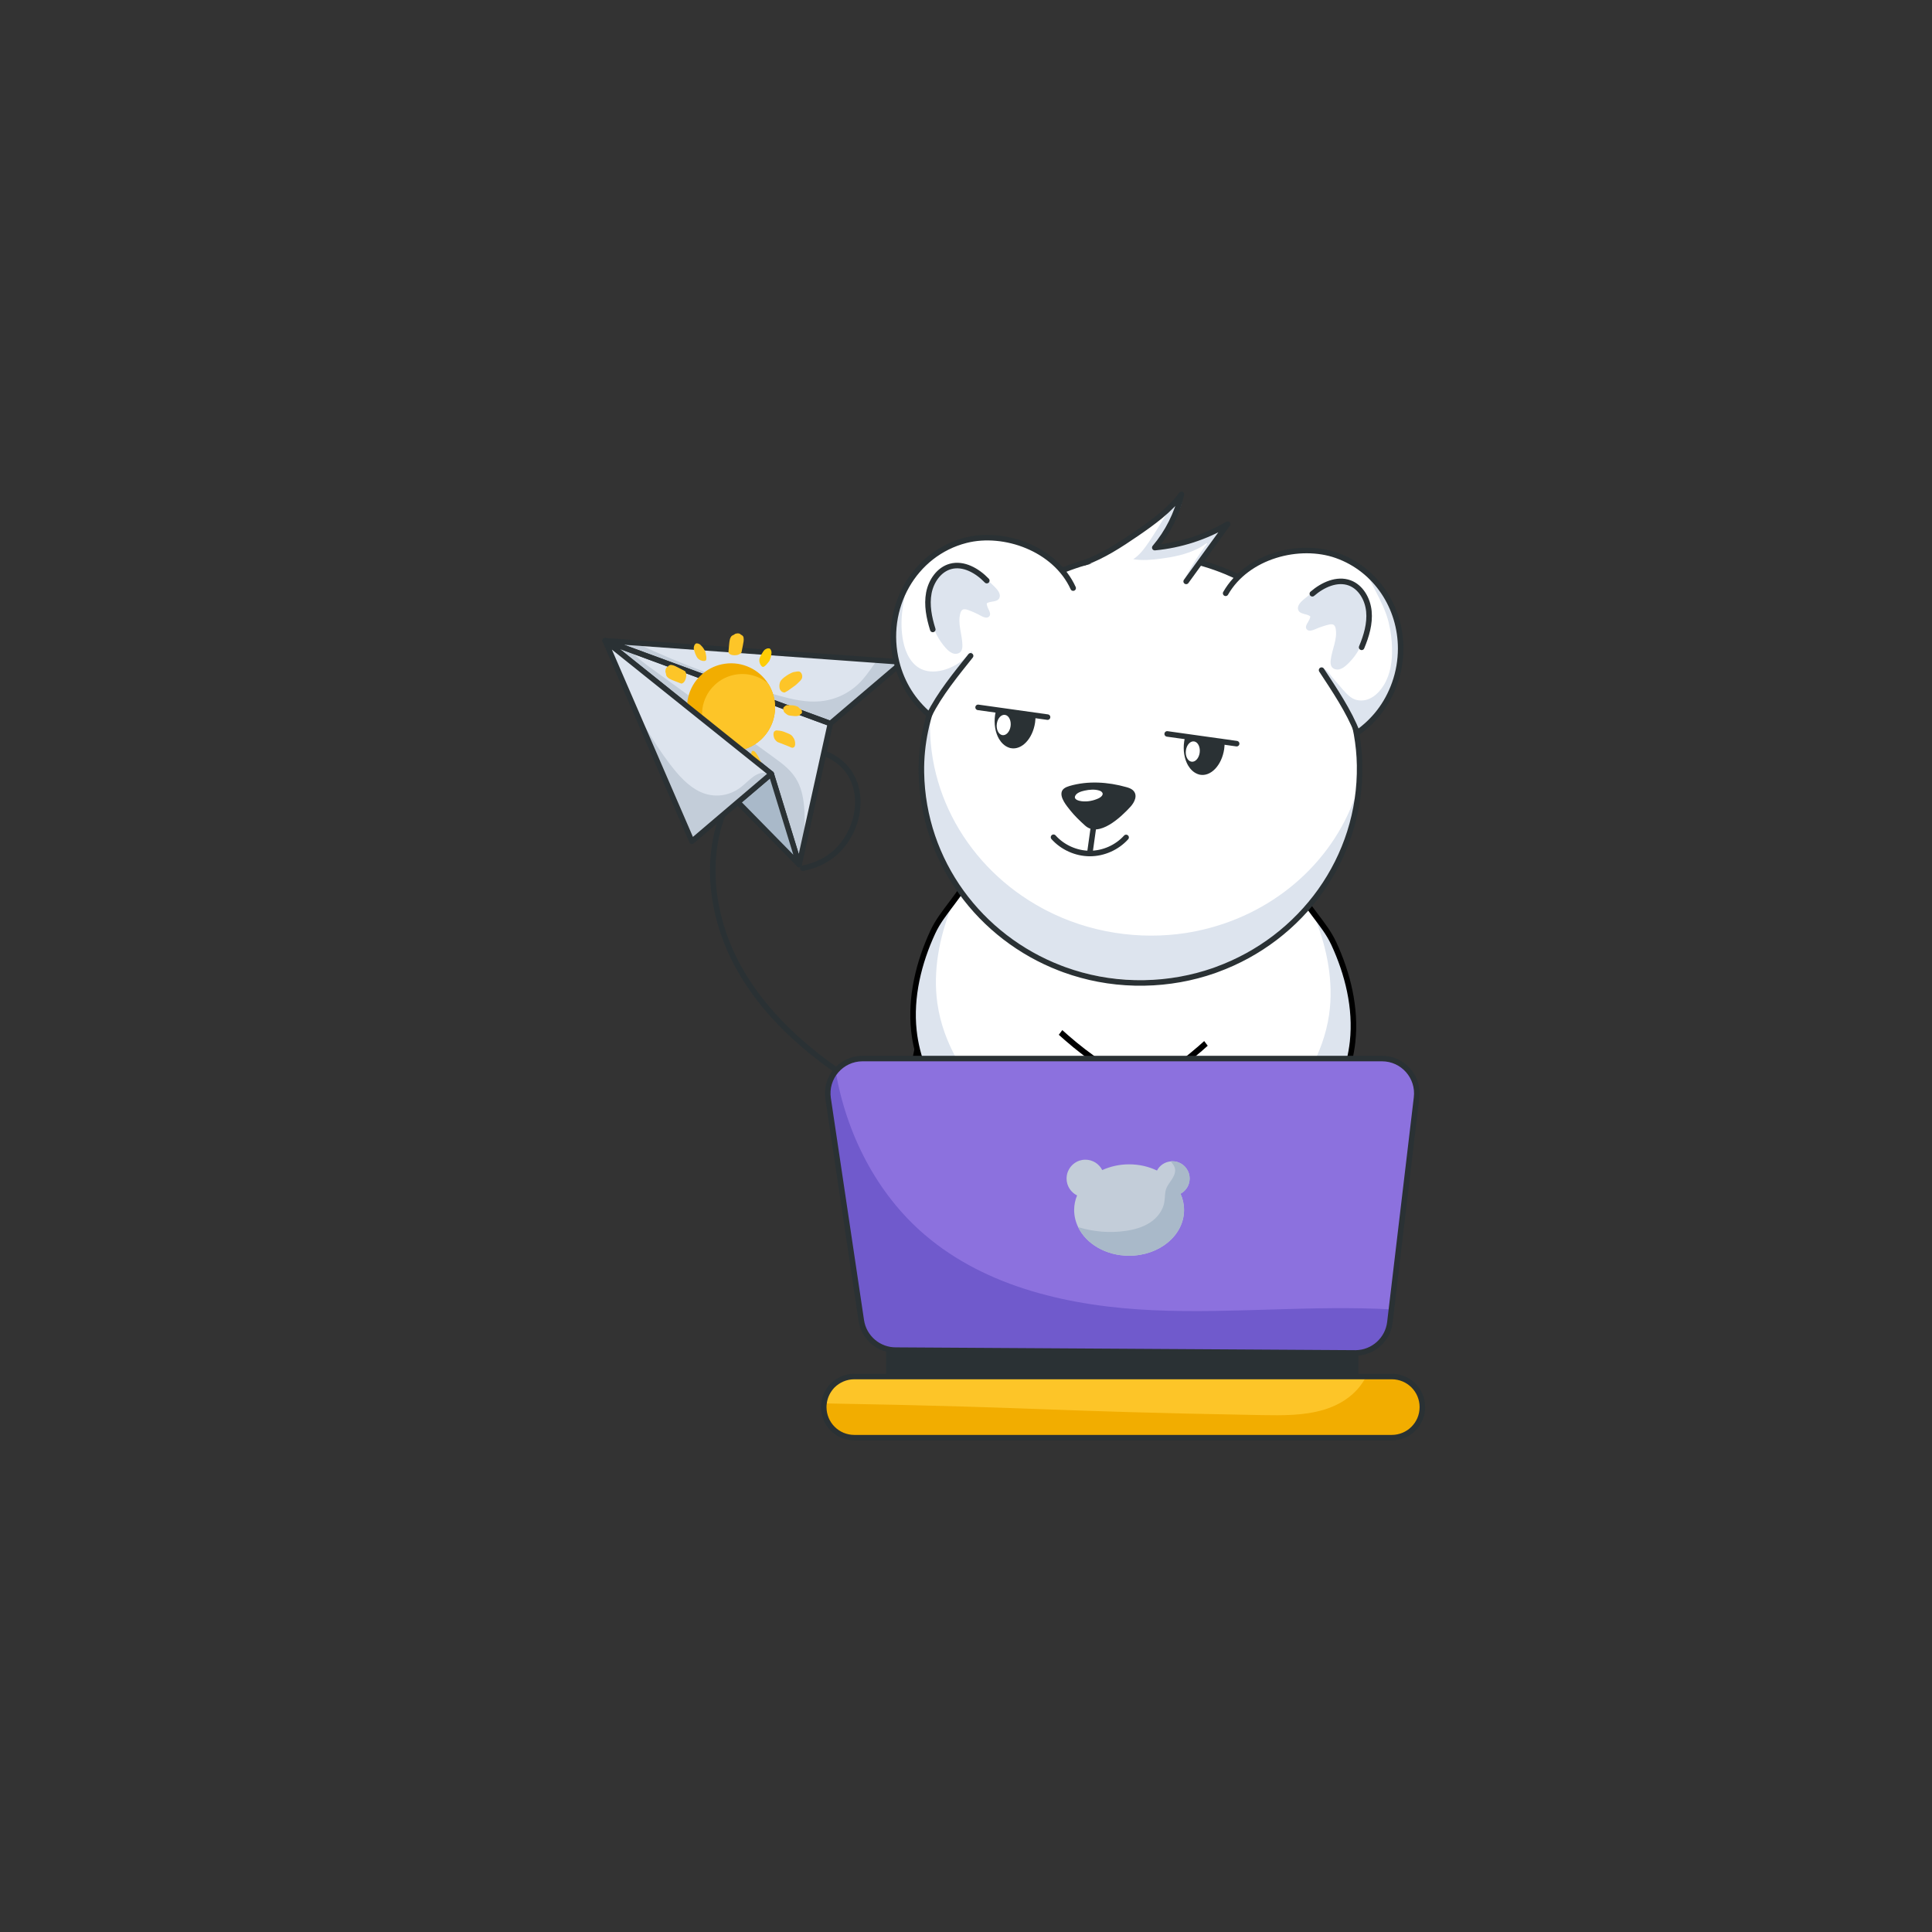 <?xml version="1.0" encoding="UTF-8" standalone="no"?>
<svg xmlns="http://www.w3.org/2000/svg" xmlns:xlink="http://www.w3.org/1999/xlink" viewBox="0 0 512 512" width="512" height="512" preserveAspectRatio="xMidYMid meet" style="width: 100%; height: 100%; transform: translate3d(0px, 0px, 0px); content-visibility: visible;"><rect x="0" y="0" width="512" height="512" fill="#333333" stroke="none"/><defs><clipPath id="__lottie_element_2"><rect width="512" height="512" x="0" y="0"/></clipPath></defs><g clip-path="url(#__lottie_element_2)"><g transform="matrix(1,0,0,1,299.672,284.882)" opacity="1" style="display: block;"><g opacity="1" transform="matrix(1,0,0,1,0,0)"><path fill="rgb(255,255,255)" fill-opacity="1" d=" M-57.138,44.865 C-61.99,19.857 -59.272,-6.623 -49.234,-30.04 C-48.138,-32.664 -41.355,-37.759 -40.051,-40.288 C-29.247,-50.476 -31.663,-53.823 -24.091,-50.572 C-23.614,-50.366 -23.136,-50.16 -22.659,-49.969 C-15.307,-46.979 -7.359,-45.119 0.965,-44.605 C1.987,-44.537 3.009,-44.5 4.047,-44.477 C12.303,-44.296 20.272,-45.444 27.74,-47.718 C27.74,-47.718 27.756,-47.733 27.756,-47.733 C28.104,-47.831 28.438,-47.944 28.771,-48.057 C37.105,-50.733 38.229,-43.225 44.737,-36.071 C45.855,-33.549 46.882,-30.983 47.818,-28.39 C56.9,-3.485 63.609,26.227 56.503,51.769"/><path stroke-linecap="butt" stroke-linejoin="miter" fill-opacity="0" stroke-miterlimit="10" stroke="rgb(0,0,0)" stroke-opacity="1" stroke-width="1.466" d=" M-57.138,44.865 C-61.99,19.857 -59.272,-6.623 -49.234,-30.04 C-48.138,-32.664 -41.355,-37.759 -40.051,-40.288 C-29.247,-50.476 -31.663,-53.823 -24.091,-50.572 C-23.614,-50.366 -23.136,-50.16 -22.659,-49.969 C-15.307,-46.979 -7.359,-45.119 0.965,-44.605 C1.987,-44.537 3.009,-44.5 4.047,-44.477 C12.303,-44.296 20.272,-45.444 27.74,-47.718 C27.74,-47.718 27.756,-47.733 27.756,-47.733 C28.104,-47.831 28.438,-47.944 28.771,-48.057 C37.105,-50.733 38.229,-43.225 44.737,-36.071 C45.855,-33.549 46.882,-30.983 47.818,-28.39 C56.9,-3.485 63.609,26.227 56.503,51.769"/></g></g><g transform="matrix(1,0,0,1,0,0)" opacity="1" style="display: block;"><g opacity="1" transform="matrix(1,0,0,1.093,0,-21.719)"><g opacity="1" transform="matrix(1,0,0,1,319.893,273.263)"><path fill="rgb(255,255,255)" fill-opacity="1" d=" M38.565,-0.808 C37.033,12.111 27.752,22.633 17.273,29.392 C5.432,37.063 -8.484,41.084 -22.339,40.834 C-33.367,40.636 -45.75,30.381 -34.094,19.655 C-32.41,18.089 -30.481,16.893 -28.462,15.892 C-26.072,14.631 -23.534,13.64 -21.074,12.548 C-14.259,9.533 -7.787,5.585 -1.869,0.864 C2.156,-2.359 25.109,-12.69 14.937,-16.199 C14.937,-16.199 22.08,-40.845 22.08,-40.845 C24.356,-37.956 31.546,-28.606 33.568,-24.64 C37.264,-17.366 39.539,-9.004 38.565,-0.808z"/></g><g opacity="1" transform="matrix(1,0,0,1,319.893,274.269)"><path fill="rgb(221,228,238)" fill-opacity="1" d=" M38.565,-1.814 C37.033,11.105 27.752,21.627 17.273,28.386 C5.432,36.057 -8.484,40.078 -22.339,39.828 C-33.367,39.63 -45.75,29.375 -34.094,18.649 C-32.41,17.083 -30.481,15.887 -28.462,14.886 C-29.805,17.869 -32.17,20.236 -30.927,24.44 C-29.586,28.976 -25.365,32.098 -21.156,33.08 C-16.353,34.172 -11.335,33.01 -6.659,31.352 C2.335,28.158 10.713,23.035 17.832,16.374 C24.833,9.815 30.803,1.374 32.342,-8.44 C33.564,-16.288 31.81,-24.432 28.651,-31.671 C27.298,-34.714 24.218,-36.532 23.447,-39.788 C23.23,-40.685 31.546,-29.612 33.568,-25.646 C37.264,-18.372 39.539,-10.01 38.565,-1.814z"/></g><g opacity="1" transform="matrix(1,0,0,1,319.888,273.261)"><path stroke-linecap="butt" stroke-linejoin="miter" fill-opacity="0" stroke-miterlimit="10" stroke="rgb(0,0,0)" stroke-opacity="1" stroke-width="1.466" d=" M22.084,-40.843 C26.52,-32.839 31.011,-29.691 33.575,-24.633 C37.264,-17.355 39.536,-9.014 38.565,-0.811 C37.035,12.111 27.749,22.64 17.286,29.405 C5.438,37.066 -8.47,41.077 -22.333,40.833 C-33.371,40.638 -45.744,30.377 -34.099,19.648 C-30.394,16.235 -25.6,14.559 -21.075,12.556 C-14.248,9.533 -7.783,5.592 -1.87,0.87 C-1.332,0.441 -0.808,0.017 -0.296,-0.406"/></g><g opacity="1" transform="matrix(1,0,0,1,285.912,299.814)"><path stroke-linecap="round" stroke-linejoin="round" fill-opacity="0" stroke="rgb(42,49,52)" stroke-opacity="1" stroke-width="1.093" d=" M-4.902,2.484 C-2.813,-0.892 1.125,-2.864 4.902,-2.422"/></g><g opacity="1" transform="matrix(1,0,0,1,288.474,306.536)"><path stroke-linecap="round" stroke-linejoin="round" fill-opacity="0" stroke="rgb(42,49,52)" stroke-opacity="1" stroke-width="1.093" d=" M-3.712,1.499 C-2.268,-1.104 1.126,-2.241 3.712,-0.989"/></g></g><g opacity="1" transform="matrix(1,0,0,1.096,0,-22.105)"><g opacity="1" transform="matrix(1,0,0,1,280.757,270.217)"><path fill="rgb(255,255,255)" fill-opacity="1" d=" M-38.565,-0.808 C-37.033,12.111 -27.752,22.633 -17.273,29.392 C-5.432,37.063 8.484,41.084 22.339,40.834 C33.367,40.636 45.75,30.381 34.094,19.655 C32.41,18.089 30.481,16.893 28.462,15.892 C26.072,14.631 23.534,13.64 21.074,12.548 C14.259,9.533 7.787,5.585 1.869,0.864 C-2.156,-2.359 -25.109,-12.69 -14.937,-16.199 C-14.937,-16.199 -22.08,-40.845 -22.08,-40.845 C-24.356,-37.956 -31.546,-28.606 -33.568,-24.64 C-37.264,-17.366 -39.539,-9.004 -38.565,-0.808z"/></g><g opacity="1" transform="matrix(1,0,0,1,280.757,271.223)"><path fill="rgb(221,228,238)" fill-opacity="1" d=" M-38.565,-1.814 C-37.033,11.105 -27.752,21.627 -17.273,28.386 C-5.432,36.057 8.484,40.078 22.339,39.828 C33.367,39.63 45.75,29.375 34.094,18.649 C32.41,17.083 30.481,15.887 28.462,14.886 C29.805,17.869 32.17,20.236 30.927,24.44 C29.586,28.976 25.365,32.098 21.156,33.08 C16.353,34.172 11.335,33.01 6.659,31.352 C-2.335,28.158 -10.713,23.035 -17.832,16.374 C-24.833,9.815 -30.803,1.374 -32.342,-8.44 C-33.564,-16.288 -31.81,-24.432 -28.651,-31.671 C-27.298,-34.714 -24.218,-36.532 -23.447,-39.788 C-23.23,-40.685 -31.546,-29.612 -33.568,-25.646 C-37.264,-18.372 -39.539,-10.01 -38.565,-1.814z"/></g><g opacity="1" transform="matrix(1,0,0,1,280.761,270.215)"><path stroke-linecap="butt" stroke-linejoin="miter" fill-opacity="0" stroke-miterlimit="10" stroke="rgb(0,0,0)" stroke-opacity="1" stroke-width="1.466" d=" M-22.084,-40.843 C-26.52,-32.839 -31.011,-29.691 -33.575,-24.633 C-37.264,-17.355 -39.536,-9.014 -38.565,-0.811 C-37.035,12.111 -27.749,22.64 -17.286,29.405 C-5.438,37.066 8.47,41.077 22.333,40.833 C33.371,40.638 45.744,30.377 34.099,19.648 C30.394,16.235 25.6,14.559 21.075,12.556 C14.248,9.533 7.783,5.592 1.87,0.87 C1.332,0.441 0.808,0.017 0.296,-0.406"/></g><g opacity="1" transform="matrix(1,0,0,1,314.737,296.768)"><path stroke-linecap="butt" stroke-linejoin="miter" fill-opacity="0" stroke-miterlimit="10" stroke="rgb(0,0,0)" stroke-opacity="1" stroke-width="1.466" d=" M4.902,2.484 C2.813,-0.892 -1.125,-2.864 -4.902,-2.422"/></g><g opacity="1" transform="matrix(1,0,0,1,312.175,303.49)"><path stroke-linecap="butt" stroke-linejoin="miter" fill-opacity="0" stroke-miterlimit="10" stroke="rgb(0,0,0)" stroke-opacity="1" stroke-width="1.466" d=" M3.712,1.499 C2.268,-1.104 -1.126,-2.241 -3.712,-0.989"/></g></g></g><g transform="matrix(1,0,0,1,200.638,242.314)" opacity="1" style="display: block;"><g opacity="1" transform="matrix(1,0,0,1,0,0)"><path stroke-linecap="round" stroke-linejoin="round" fill-opacity="0" stroke="rgb(42,49,52)" stroke-opacity="1" stroke-width="1.466" d=" M12.114,-12.215 C14.261,-12.647 16.334,-13.411 18.257,-14.547 C26.501,-19.416 29.74,-32.082 23.229,-39.103 C18.58,-44.116 10.482,-44.91 4.267,-42.062 C-1.948,-39.214 -6.38,-33.347 -8.899,-26.991 C-14.107,-13.849 -11.799,1.482 -4.993,13.872 C1.813,26.262 12.698,35.988 24.545,43.7"/></g></g><g transform="matrix(0.979,0,0,0.979,41.262,32.277)" opacity="1" style="display: block;"><g opacity="1" transform="matrix(1,0,0,1,0,0)"><g opacity="1" transform="matrix(1,0,0,1,161.898,151.665)"><path fill="rgb(221,228,238)" fill-opacity="1" d=" M40.251,-5.414 C40.251,-5.414 20.721,11.212 20.721,11.212 C20.721,11.212 -35.528,-9.473 -35.528,-9.473 C-35.528,-9.473 -40.251,-11.212 -40.251,-11.212 C-40.251,-11.212 -36.016,-10.912 -36.016,-10.912 C-36.016,-10.912 -31.979,-10.622 -31.979,-10.622 C-31.979,-10.622 33.403,-5.917 33.403,-5.917 C33.403,-5.917 40.251,-5.414 40.251,-5.414z"/></g><g opacity="1" transform="matrix(1,0,0,1,164.015,151.815)"><path fill="rgb(195,205,217)" fill-opacity="1" d=" M38.134,-5.563 C38.134,-5.563 18.604,11.062 18.604,11.062 C18.604,11.062 -37.645,-9.623 -37.645,-9.623 C-37.853,-10.078 -38.024,-10.571 -38.134,-11.062 C-38.134,-11.062 -34.096,-10.771 -34.096,-10.771 C-21.631,-4.865 -8.699,-0.092 4.601,3.506 C8.248,4.506 11.96,5.409 15.886,5.047 C19.812,4.685 24.01,2.919 27.265,-0.732 C28.711,-2.364 29.939,-4.308 31.286,-6.066 C31.286,-6.066 38.134,-5.563 38.134,-5.563z"/></g><g opacity="1" transform="matrix(1,0,0,1,152.133,170.759)"><path fill="rgb(221,228,238)" fill-opacity="1" d=" M30.486,-7.882 C30.486,-7.882 23.29,24.698 23.29,24.698 C23.29,24.698 22.053,30.305 22.053,30.305 C22.053,30.305 14.492,5.733 14.492,5.733 C14.492,5.733 -30.486,-30.305 -30.486,-30.305 C-30.486,-30.305 -23.639,-27.779 -23.639,-27.779 C-23.639,-27.779 30.486,-7.882 30.486,-7.882z"/></g><g opacity="1" transform="matrix(1,0,0,1,148.658,170.759)"><path fill="rgb(195,205,217)" fill-opacity="1" d=" M26.765,24.698 C26.765,24.698 25.528,30.305 25.528,30.305 C25.528,30.305 17.967,5.733 17.967,5.733 C17.967,5.733 -27.011,-30.305 -27.011,-30.305 C-27.011,-30.305 -20.165,-27.779 -20.165,-27.779 C-18.159,-25.338 -15.825,-23.772 -13.28,-21.933 C-6.435,-16.959 0.409,-11.984 7.235,-6.99 C11.107,-4.198 14.96,-1.388 18.829,1.424 C21.21,3.154 23.652,4.968 25.153,7.911 C27.4,12.306 27.116,18.483 26.792,24.295 C26.782,24.436 26.775,24.557 26.765,24.698z"/></g><g opacity="1" transform="matrix(1,0,0,1,161.898,151.672)"><path stroke-linecap="round" stroke-linejoin="round" fill-opacity="0" stroke="rgb(42,49,52)" stroke-opacity="1" stroke-width="1.466" d=" M-40.254,-11.214 C-40.254,-11.214 20.724,11.214 20.724,11.214 C20.724,11.214 40.254,-5.412 40.254,-5.412 C40.254,-5.412 -40.254,-11.214 -40.254,-11.214z"/></g><g opacity="1" transform="matrix(1,0,0,1,152.133,170.762)"><path stroke-linecap="round" stroke-linejoin="round" fill-opacity="0" stroke="rgb(42,49,52)" stroke-opacity="1" stroke-width="1.466" d=" M-30.489,-30.304 C-30.489,-30.304 14.495,5.739 14.495,5.739 C14.495,5.739 22.055,30.304 22.055,30.304 C22.055,30.304 30.489,-7.876 30.489,-7.876 C30.489,-7.876 -30.489,-30.304 -30.489,-30.304z"/></g></g><g opacity="1" transform="matrix(-0.991,-0.136,0.136,-0.991,288.608,336.767)"><g opacity="1" transform="matrix(1,0,0,1,155.822,158.513)"><path fill="rgb(242,173,0)" fill-opacity="1" d=" M11.173,-4.104 C11.559,-3.052 11.783,-1.986 11.871,-0.926 C11.899,-0.546 11.918,-0.162 11.913,0.219 C11.868,2.588 11.112,4.873 9.779,6.801 C9.572,7.089 9.345,7.383 9.102,7.662 C7.823,9.191 6.125,10.428 4.101,11.171 C-0.488,12.855 -5.439,11.55 -8.609,8.231 C-8.749,8.093 -8.879,7.951 -8.993,7.792 C-9.27,7.492 -9.518,7.181 -9.736,6.86 C-9.736,6.86 -9.743,6.84 -9.743,6.84 C-10.324,6.016 -10.819,5.095 -11.183,4.102 C-11.807,2.402 -12.016,0.649 -11.868,-1.044 C-11.83,-1.426 -11.79,-1.775 -11.725,-2.145 C-11.361,-4.13 -10.48,-6.014 -9.202,-7.576 C-8.962,-7.865 -8.713,-8.123 -8.456,-8.396 C-7.489,-9.376 -6.331,-10.202 -5.024,-10.804 C-4.72,-10.949 -4.41,-11.074 -4.105,-11.186 C-4.105,-11.186 -3.997,-11.226 -3.997,-11.226 C-3.188,-11.512 -2.365,-11.702 -1.547,-11.813 C-1.188,-11.867 -0.807,-11.895 -0.453,-11.902 C-0.377,-11.908 -0.288,-11.907 -0.208,-11.903 C2.857,-11.969 5.824,-10.838 8.052,-8.779 C8.348,-8.52 8.622,-8.23 8.889,-7.927 C9.383,-7.372 9.836,-6.746 10.233,-6.089 C10.449,-5.744 10.629,-5.375 10.799,-5.003 C10.94,-4.709 11.061,-4.409 11.173,-4.104z"/></g><g opacity="1" transform="matrix(1,0,0,1,153.679,157.276)"><path fill="rgb(253,197,40)" fill-opacity="1" d=" M9.1,-3.962 C9.45,-3.009 9.655,-2.026 9.734,-1.051 C9.767,-0.718 9.775,-0.363 9.769,-0.015 C9.728,2.152 9.035,4.246 7.816,5.998 C7.625,6.269 7.421,6.534 7.204,6.792 C6.034,8.192 4.486,9.318 2.638,9.996 C-0.644,11.201 -4.116,10.735 -6.85,9.029 C-7.127,8.729 -7.375,8.418 -7.593,8.097 C-7.593,8.097 -7.601,8.077 -7.601,8.077 C-8.182,7.253 -8.677,6.332 -9.041,5.339 C-9.665,3.639 -9.873,1.886 -9.725,0.193 C-9.687,-0.189 -9.648,-0.538 -9.583,-0.908 C-9.219,-2.893 -8.338,-4.777 -7.06,-6.339 C-6.82,-6.628 -6.57,-6.886 -6.313,-7.159 C-5.346,-8.139 -4.188,-8.965 -2.881,-9.567 C-2.577,-9.712 -2.267,-9.837 -1.962,-9.949 C-1.962,-9.949 -1.854,-9.989 -1.854,-9.989 C-1.045,-10.275 -0.222,-10.465 0.596,-10.576 C0.955,-10.63 1.335,-10.658 1.689,-10.665 C1.765,-10.671 1.854,-10.67 1.934,-10.666 C3.531,-10.204 5.007,-9.374 6.24,-8.232 C6.515,-7.999 6.764,-7.743 7.011,-7.466 C7.467,-6.953 7.879,-6.379 8.235,-5.774 C8.43,-5.455 8.598,-5.116 8.754,-4.783 C8.884,-4.519 8.995,-4.247 9.1,-3.962z"/></g><g opacity="1" transform="matrix(1,0,0,1,139.195,159.879)"><path fill="rgb(253,197,40)" fill-opacity="1" d=" M2.037,-0.84 C1.675,-1.071 1.27,-1.356 0.834,-1.411 C0.501,-1.453 0.135,-1.41 -0.201,-1.408 C-0.572,-1.407 -0.921,-1.399 -1.285,-1.311 C-1.438,-1.274 -1.58,-1.218 -1.727,-1.163 C-1.827,-1.125 -1.924,-1.097 -2.009,-1.03 C-2.189,-0.887 -2.189,-0.657 -2.22,-0.445 C-2.187,-0.551 -2.154,-0.655 -2.12,-0.76 C-2.26,-0.653 -2.406,-0.555 -2.521,-0.422 C-2.644,-0.282 -2.575,0 -2.527,0.147 C-2.462,0.347 -2.349,0.569 -2.162,0.682 C-1.969,0.798 -1.762,0.883 -1.556,0.976 C-1.556,0.976 -1.846,0.706 -1.846,0.706 C-1.706,0.883 -1.568,1.072 -1.37,1.189 C-1.255,1.256 -1.1,1.275 -0.972,1.303 C-0.799,1.341 -0.626,1.386 -0.45,1.407 C-0.096,1.451 0.227,1.422 0.58,1.387 C0.936,1.35 1.305,1.34 1.658,1.277 C2.016,1.214 2.282,0.852 2.499,0.585 C2.654,0.392 2.579,0.052 2.513,-0.151 C2.427,-0.418 2.28,-0.686 2.037,-0.84"/></g><g opacity="1" transform="matrix(1,0,0,1,140.373,151.97)"><path fill="rgb(253,197,40)" fill-opacity="1" d=" M2.17,-0.766 C2.067,-0.835 1.967,-0.911 1.864,-0.979 C1.715,-1.077 1.537,-1.112 1.364,-1.148 C1.167,-1.189 0.969,-1.234 0.774,-1.283 C0.365,-1.384 -0.037,-1.487 -0.45,-1.572 C-0.836,-1.652 -1.217,-1.747 -1.596,-1.858 C-1.777,-1.911 -1.96,-1.99 -2.143,-2.03 C-2.26,-2.055 -2.397,-2.05 -2.514,-2.037 C-2.692,-2.018 -2.802,-1.913 -2.935,-1.797 C-3.04,-1.645 -3.093,-1.476 -3.099,-1.291 C-3.113,-1.11 -3.099,-0.931 -3.058,-0.754 C-2.976,-0.293 -2.799,0.185 -2.499,0.552 C-2.235,0.878 -1.95,1.178 -1.571,1.369 C-1.332,1.489 -1.049,1.557 -0.791,1.634 C-0.39,1.753 0.015,1.856 0.424,1.941 C0.821,2.023 1.197,2.051 1.602,2.047 C1.797,2.044 1.992,2.038 2.188,2.028 C2.331,2.02 2.474,2.019 2.601,1.958 C2.732,1.894 2.845,1.755 2.954,1.657 C3.055,1.564 3.088,1.341 3.099,1.215 C3.124,0.94 3.061,0.662 2.978,0.404 C2.829,-0.057 2.58,-0.49 2.17,-0.766"/></g><g opacity="1" transform="matrix(1,0,0,1,146.826,144.795)"><path fill="rgb(253,197,40)" fill-opacity="1" d=" M1.865,2.43 C1.845,2.26 1.826,2.089 1.806,1.919 C1.821,2.075 1.834,2.231 1.849,2.386 C1.955,1.681 1.589,0.944 1.253,0.345 C1.009,-0.093 0.767,-0.519 0.482,-0.933 C0.278,-1.23 0.076,-1.526 -0.128,-1.823 C-0.408,-2.23 -0.849,-2.703 -1.336,-2.841 C-1.556,-2.904 -1.757,-2.665 -1.812,-2.489 C-1.91,-2.173 -1.862,-1.842 -1.798,-1.524 C-1.666,-0.866 -1.266,-0.17 -0.901,0.366 C-0.699,0.663 -0.497,0.961 -0.295,1.257 C-0.102,1.54 0.125,1.792 0.344,2.053 C0.491,2.228 0.638,2.403 0.813,2.549 C1.079,2.773 1.295,2.921 1.652,2.817 C1.789,2.777 1.865,2.549 1.865,2.43"/></g><g opacity="1" transform="matrix(1,0,0,1,155.526,141.664)"><path fill="rgb(253,197,40)" fill-opacity="1" d=" M1.098,3.322 C1.107,3.256 1.198,2.928 1.107,3.173 C1.132,3.107 1.139,3.031 1.154,2.962 C1.239,2.577 1.253,2.223 1.236,1.832 C1.215,1.359 1.214,0.88 1.163,0.409 C1.11,-0.088 1.045,-0.584 0.981,-1.079 C0.865,-1.969 0.588,-3.041 -0.129,-3.637 C-0.23,-3.72 -0.371,-3.829 -0.513,-3.842 C-0.821,-3.87 -1.02,-3.636 -1.124,-3.385 C-1.263,-3.054 -1.252,-2.57 -1.227,-2.227 C-1.192,-1.739 -1.137,-1.25 -1.085,-0.764 C-1.017,-0.149 -0.887,0.467 -0.783,1.078 C-0.724,1.423 -0.641,1.746 -0.525,2.08 C-0.485,2.192 -0.445,2.305 -0.403,2.417 C-0.353,2.56 -0.357,2.546 -0.414,2.373 C-0.392,2.445 -0.37,2.517 -0.348,2.589 C-0.215,3.021 0.001,3.578 0.444,3.79 C0.819,3.97 1.049,3.675 1.098,3.322"/></g><g opacity="1" transform="matrix(1,0,0,1,162.061,144.155)"><path fill="rgb(253,197,40)" fill-opacity="1" d=" M-0.17,2.888 C0.008,2.663 0.207,2.455 0.389,2.232 C0.646,1.919 0.745,1.445 0.881,1.067 C0.956,0.86 1.037,0.657 1.086,0.443 C1.14,0.213 1.171,-0.022 1.209,-0.257 C1.254,-0.536 1.291,-0.796 1.29,-1.081 C1.29,-1.182 1.29,-1.285 1.286,-1.387 C1.278,-1.556 1.239,-1.72 1.188,-1.881 C1.163,-1.989 1.123,-2.09 1.068,-2.187 C0.97,-2.384 0.973,-2.385 1.078,-2.188 C1.117,-2.025 1.155,-1.861 1.194,-1.698 C1.189,-1.776 1.183,-1.855 1.177,-1.934 C1.15,-2.321 0.742,-3.285 0.234,-2.917 C0.206,-2.898 0.178,-2.878 0.151,-2.858 C0.234,-2.891 0.316,-2.922 0.399,-2.955 C0.175,-2.975 0.061,-2.957 -0.111,-2.805 C-0.162,-2.759 -0.218,-2.712 -0.262,-2.66 C-0.395,-2.505 -0.483,-2.256 -0.578,-2.073 C-0.654,-1.926 -0.754,-1.775 -0.798,-1.614 C-0.844,-1.443 -0.889,-1.272 -0.936,-1.101 C-0.981,-0.929 -1.028,-0.758 -1.074,-0.586 C-1.142,-0.333 -1.24,-0.07 -1.246,0.193 C-1.258,0.627 -1.268,1.06 -1.288,1.493 C-1.307,1.899 -1.184,2.361 -0.912,2.676 C-0.755,2.857 -0.39,3.166 -0.17,2.888"/></g><g opacity="1" transform="matrix(1,0,0,1,169.689,148.537)"><path fill="rgb(253,197,40)" fill-opacity="1" d=" M-1.307,3.091 C-0.438,2.528 0.446,1.965 1.268,1.334 C1.488,1.164 1.683,0.954 1.884,0.763 C2.13,0.53 2.316,0.324 2.467,0.007 C2.761,-0.614 3.063,-1.315 2.896,-2.017 C2.749,-2.629 2.285,-3.066 1.64,-3.136 C1.369,-3.165 1.089,-3.075 0.822,-3.021 C0.513,-2.957 0.298,-2.769 0.056,-2.58 C-0.147,-2.421 -0.356,-2.267 -0.554,-2.103 C-0.943,-1.78 -1.276,-1.366 -1.626,-1 C-1.997,-0.613 -2.35,-0.21 -2.708,0.189 C-3.148,0.68 -2.884,1.587 -2.64,2.092 C-2.504,2.373 -2.322,2.685 -2.068,2.876 C-1.884,3.015 -1.544,3.245 -1.307,3.091"/></g><g opacity="1" transform="matrix(1,0,0,1,172.309,157.509)"><path fill="rgb(253,197,40)" fill-opacity="1" d=" M-1.518,2.019 C-0.89,1.949 -0.261,1.881 0.367,1.811 C1.061,1.734 1.783,1.694 2.403,1.35 C2.826,1.114 2.933,0.666 2.914,0.206 C2.911,0.153 2.91,0.101 2.907,0.048 C2.879,0.235 2.848,0.42 2.82,0.607 C2.872,0.513 2.927,0.421 2.977,0.326 C3.219,-0.134 2.89,-0.959 2.493,-1.234 C2.486,-1.238 2.958,-0.546 2.928,-0.618 C2.846,-0.819 2.732,-1.003 2.576,-1.154 C2.459,-1.267 2.321,-1.35 2.185,-1.439 C2.322,-1.279 2.459,-1.117 2.597,-0.957 C2.423,-1.242 2.235,-1.513 1.976,-1.727 C1.765,-1.9 1.548,-1.955 1.29,-1.995 C1.102,-2.024 0.932,-2.027 0.744,-2.014 C0.315,-1.982 -0.097,-1.906 -0.516,-1.814 C-1.197,-1.665 -1.88,-1.517 -2.563,-1.369 C-2.85,-1.306 -3.016,-0.847 -3.044,-0.611 C-3.087,-0.248 -3.035,0.105 -2.928,0.453 C-2.816,0.812 -2.649,1.193 -2.392,1.476 C-2.191,1.699 -1.851,2.056 -1.518,2.019"/></g><g opacity="1" transform="matrix(1,0,0,1,156.777,175.572)"><path fill="rgb(253,197,40)" fill-opacity="1" d=" M-1.739,-1.857 C-1.774,-1.226 -1.812,-0.594 -1.847,0.037 C-1.886,0.734 -1.967,1.452 -1.73,2.12 C-1.568,2.576 -1.143,2.757 -0.686,2.814 C-0.634,2.82 -0.581,2.827 -0.529,2.833 C-0.708,2.774 -0.887,2.714 -1.066,2.655 C-0.982,2.722 -0.9,2.791 -0.814,2.856 C-0.4,3.17 0.467,2.984 0.804,2.638 C0.809,2.632 0.048,2.981 0.124,2.964 C0.336,2.917 0.537,2.835 0.712,2.706 C0.843,2.609 0.946,2.488 1.057,2.368 C0.876,2.476 0.694,2.585 0.513,2.694 C0.823,2.57 1.122,2.429 1.376,2.209 C1.581,2.03 1.673,1.825 1.755,1.577 C1.815,1.396 1.845,1.23 1.863,1.042 C1.902,0.614 1.897,0.194 1.875,-0.234 C1.841,-0.931 1.808,-1.628 1.775,-2.326 C1.76,-2.619 1.335,-2.859 1.107,-2.926 C0.757,-3.029 0.399,-3.036 0.038,-2.988 C-0.335,-2.937 -0.738,-2.835 -1.059,-2.629 C-1.312,-2.468 -1.72,-2.192 -1.739,-1.857"/></g><g opacity="1" transform="matrix(1,0,0,1,171.873,165.357)"><path fill="rgb(253,197,40)" fill-opacity="1" d=" M-2.268,1.2 C-1.673,1.411 -1.076,1.625 -0.481,1.836 C0.177,2.069 0.843,2.349 1.551,2.309 C2.035,2.282 2.327,1.924 2.51,1.502 C2.531,1.454 2.552,1.405 2.573,1.357 C2.466,1.513 2.358,1.667 2.251,1.823 C2.339,1.761 2.429,1.701 2.515,1.637 C2.933,1.328 2.998,0.443 2.76,0.023 C2.755,0.016 2.878,0.844 2.883,0.767 C2.897,0.551 2.874,0.335 2.8,0.131 C2.744,-0.022 2.656,-0.156 2.572,-0.296 C2.625,-0.092 2.679,0.114 2.733,0.318 C2.701,-0.014 2.65,-0.341 2.51,-0.646 C2.396,-0.893 2.223,-1.038 2.009,-1.187 C1.853,-1.295 1.702,-1.372 1.527,-1.442 C1.127,-1.6 0.722,-1.712 0.305,-1.812 C-0.373,-1.976 -1.052,-2.139 -1.731,-2.304 C-2.017,-2.373 -2.366,-2.032 -2.494,-1.832 C-2.691,-1.525 -2.799,-1.183 -2.854,-0.823 C-2.91,-0.451 -2.925,-0.036 -2.818,0.33 C-2.734,0.618 -2.584,1.087 -2.268,1.2"/></g><g opacity="1" transform="matrix(1,0,0,1,140.763,167.519)"><path fill="rgb(253,197,40)" fill-opacity="1" d=" M2.253,-2.759 C2.186,-2.846 2.104,-2.913 2.002,-2.963 C1.909,-3.005 1.811,-3.034 1.71,-3.05 C1.547,-3.09 1.359,-3.118 1.201,-3.044 C1.091,-2.992 0.984,-2.882 0.884,-2.81 C0.735,-2.703 0.578,-2.603 0.443,-2.48 C0.04,-2.115 -0.349,-1.726 -0.747,-1.356 C-1.149,-0.981 -1.585,-0.571 -1.909,-0.129 C-2.292,0.394 -2.863,0.913 -2.905,1.591 C-2.937,2.085 -2.684,2.684 -2.263,2.96 C-1.935,3.175 -1.576,3.08 -1.225,2.98 C-0.946,2.901 -0.663,2.825 -0.391,2.725 C-0.11,2.621 0.151,2.416 0.399,2.251 C0.702,2.049 0.988,1.836 1.258,1.593 C1.73,1.168 2.182,0.75 2.534,0.219 C2.682,-0.004 2.799,-0.214 2.85,-0.48 C2.894,-0.71 2.91,-0.946 2.907,-1.18 C2.9,-1.669 2.757,-2.487 2.253,-2.759"/></g><g opacity="1" transform="matrix(1,0,0,1,148.478,173.116)"><path fill="rgb(254,205,4)" fill-opacity="1" d=" M-0.021,-2.458 C-0.11,-2.371 -0.202,-2.282 -0.292,-2.194 C-0.393,-2.096 -0.468,-1.985 -0.55,-1.87 C-0.716,-1.636 -0.862,-1.399 -1.004,-1.15 C-1.074,-1.027 -1.145,-0.906 -1.211,-0.781 C-1.25,-0.709 -1.269,-0.625 -1.292,-0.545 C-1.362,-0.308 -1.413,-0.069 -1.446,0.176 C-1.468,0.353 -1.505,0.534 -1.508,0.712 C-1.511,0.956 -1.503,1.201 -1.497,1.446 C-1.49,1.744 -1.341,2.08 -1.155,2.31 C-1.079,2.41 -0.986,2.492 -0.876,2.554 C-0.79,2.603 -0.701,2.612 -0.607,2.582 C-0.499,2.568 -0.376,2.567 -0.273,2.536 C-0.173,2.505 -0.073,2.428 0.017,2.376 C0.178,2.285 0.32,2.178 0.446,2.044 C0.598,1.88 0.692,1.683 0.792,1.486 C0.927,1.219 1.048,0.953 1.159,0.676 C1.283,0.367 1.366,0.054 1.451,-0.267 C1.611,-0.867 1.421,-1.511 1.082,-2.015 C0.858,-2.348 0.377,-2.847 -0.021,-2.458"/></g><g opacity="1" transform="matrix(1,0,0,1,166.119,172.149)"><path fill="rgb(253,197,40)" fill-opacity="1" d=" M-1.889,-1.667 C-1.879,-1.542 -1.869,-1.417 -1.859,-1.291 C-1.847,-1.15 -1.809,-1.02 -1.773,-0.884 C-1.699,-0.607 -1.61,-0.344 -1.508,-0.076 C-1.458,0.056 -1.409,0.189 -1.355,0.319 C-1.324,0.395 -1.272,0.462 -1.225,0.531 C-1.088,0.736 -0.935,0.928 -0.767,1.109 C-0.645,1.239 -0.529,1.382 -0.393,1.498 C-0.207,1.656 -0.014,1.807 0.179,1.958 C0.414,2.143 0.768,2.242 1.063,2.245 C1.189,2.25 1.311,2.23 1.429,2.185 C1.521,2.15 1.585,2.087 1.622,1.996 C1.68,1.904 1.757,1.809 1.799,1.709 C1.839,1.612 1.844,1.486 1.861,1.383 C1.893,1.201 1.901,1.024 1.878,0.842 C1.848,0.621 1.756,0.422 1.668,0.219 C1.548,-0.055 1.421,-0.318 1.278,-0.58 C1.119,-0.872 0.93,-1.136 0.737,-1.406 C0.377,-1.911 -0.241,-2.175 -0.845,-2.235 C-1.244,-2.275 -1.935,-2.222 -1.889,-1.667"/></g></g><g opacity="1" transform="matrix(1,0,0,1,0,0)"><g opacity="1" transform="matrix(1,0,0,1,165.895,188.784)"><path fill="rgb(169,185,201)" fill-opacity="1" d=" M-8.294,-4.612 C-8.294,-4.612 8.294,12.283 8.294,12.283 C8.294,12.283 0.733,-12.283 0.733,-12.283 C0.733,-12.283 -8.294,-4.612 -8.294,-4.612z"/></g><g opacity="1" transform="matrix(1,0,0,1,165.895,188.784)"><path stroke-linecap="round" stroke-linejoin="round" fill-opacity="0" stroke="rgb(42,49,52)" stroke-opacity="1" stroke-width="1.466" d=" M-8.294,-4.612 C-8.294,-4.612 8.294,12.283 8.294,12.283 C8.294,12.283 0.733,-12.283 0.733,-12.283 C0.733,-12.283 -8.294,-4.612 -8.294,-4.612z"/></g><g opacity="1" transform="matrix(1,0,0,1,144.136,167.609)"><path fill="rgb(221,228,238)" fill-opacity="1" d=" M22.489,8.882 C22.489,8.882 21.965,9.323 21.965,9.323 C21.965,9.323 13.458,16.572 13.458,16.572 C13.458,16.572 1.004,27.156 1.004,27.156 C1.004,27.156 -16.926,-14.311 -16.926,-14.311 C-16.926,-14.311 -22.489,-27.156 -22.489,-27.156 C-22.489,-27.156 22.489,8.882 22.489,8.882z"/></g><g opacity="1" transform="matrix(1,0,0,1,146.655,174.032)"><path fill="rgb(195,205,217)" fill-opacity="1" d=" M19.446,2.9 C19.446,2.9 10.939,10.149 10.939,10.149 C10.939,10.149 -1.515,20.733 -1.515,20.733 C-1.515,20.733 -19.446,-20.733 -19.446,-20.733 C-17.728,-17.132 -16.04,-13.452 -14.073,-10.123 C-12.029,-6.628 -9.838,-3.268 -7.463,-0.162 C-5.092,2.964 -2.468,5.879 0.826,7.389 C4.124,8.879 8.235,8.768 11.739,6.1 C12.913,5.204 13.998,4.041 15.177,3.206 C16.371,2.372 17.764,1.871 18.842,2.427 C19.067,2.539 19.266,2.71 19.446,2.9z"/></g><g opacity="1" transform="matrix(1,0,0,1,144.136,167.616)"><path stroke-linecap="round" stroke-linejoin="round" fill-opacity="0" stroke="rgb(42,49,52)" stroke-opacity="1" stroke-width="1.466" d=" M-22.492,-27.159 C-22.492,-27.159 1.007,27.159 1.007,27.159 C1.007,27.159 13.465,16.555 13.465,16.555 C13.465,16.555 22.492,8.885 22.492,8.885 C22.492,8.885 -22.492,-27.159 -22.492,-27.159z"/></g></g></g><g transform="matrix(1,0,0,1,0,0)" opacity="1" style="display: block;"><g opacity="1" transform="matrix(1,0,0,1,0,0)"><g opacity="1" transform="matrix(1,0,0,1,0,0)"><g opacity="1" transform="matrix(1,0,0,1,0,0)"><g opacity="1" transform="matrix(1,0,0,1,302.245,203.75)"><path fill="rgb(255,255,255)" fill-opacity="1" d=" M58.065,-0.977 C58.48,23.723 42.674,45.01 20.254,53.174 C19.996,53.273 19.738,53.372 19.456,53.471 C13.665,55.483 7.444,56.627 0.959,56.736 C0.144,56.75 -0.659,56.751 -1.463,56.729 C-8.012,56.579 -14.306,55.362 -20.167,53.239 C-20.547,53.104 -20.928,52.956 -21.309,52.809 C-42.514,44.646 -57.668,24.624 -58.066,0.975 C-58.576,-29.347 -30.894,-56.234 -0.949,-56.737 C7.136,-56.873 15.229,-55.363 22.7,-52.264 C42.864,-43.9 57.694,-23.049 58.065,-0.977z"/></g><g opacity="1" transform="matrix(1,0,0,1,301.486,223.19)"><path fill="rgb(221,228,238)" fill-opacity="1" d=" M57.642,-11.599 C54.798,12.171 36.38,30.481 13.159,35.301 C12.891,35.361 12.623,35.422 12.345,35.469 C12.345,35.469 12.332,35.479 12.332,35.479 C6.346,36.631 0.051,36.892 -6.369,36.124 C-7.176,36.027 -7.97,35.921 -8.761,35.792 C-15.21,34.767 -21.267,32.75 -26.777,29.923 C-27.135,29.742 -27.492,29.55 -27.848,29.357 C-47.719,18.666 -60.049,-2.597 -57.326,-25.355 C-56.861,-29.243 -55.973,-32.998 -54.716,-36.561 C-57.163,-14.023 -44.882,6.956 -25.179,17.558 C-24.823,17.751 -24.466,17.943 -24.108,18.124 C-18.598,20.951 -12.541,22.967 -6.092,23.992 C-5.301,24.121 -4.507,24.228 -3.7,24.325 C2.72,25.093 9.015,24.832 15.001,23.68 C15.001,23.68 15.014,23.67 15.014,23.67 C15.292,23.623 15.561,23.562 15.829,23.502 C35.243,19.471 51.3,6.011 57.701,-12.191 C57.69,-11.996 57.665,-11.792 57.642,-11.599z"/></g><g opacity="1" transform="matrix(1,0,0,1,302.245,203.75)"><path stroke-linecap="round" stroke-linejoin="round" fill-opacity="0" stroke="rgb(42,49,52)" stroke-opacity="1" stroke-width="1.466" d=" M58.065,-0.977 C58.48,23.723 42.674,45.01 20.254,53.174 C19.996,53.273 19.738,53.372 19.456,53.471 C13.665,55.483 7.444,56.627 0.959,56.736 C0.144,56.75 -0.659,56.751 -1.463,56.729 C-8.012,56.579 -14.306,55.362 -20.167,53.239 C-20.547,53.104 -20.928,52.956 -21.309,52.809 C-42.514,44.646 -57.668,24.624 -58.066,0.975 C-58.576,-29.347 -30.894,-56.234 -0.949,-56.737 C7.136,-56.873 15.229,-55.363 22.7,-52.264 C42.864,-43.9 57.694,-23.049 58.065,-0.977z"/></g><g opacity="1" transform="matrix(1,0,0,1,306.401,142.543)"><path fill="rgb(255,255,255)" fill-opacity="1" d=" M18.944,-3.651 C15.41,1.237 11.857,6.125 8.343,11.013 C8.206,11.19 8.068,11.366 7.95,11.543 C7.95,11.543 7.656,11.484 7.656,11.484 C7.656,11.484 6.93,11.346 6.93,11.346 C6.93,11.346 -18.944,6.576 -18.944,6.576 C-14.036,4.77 -9.58,1.865 -5.261,-1.099 C-1.315,-3.788 2.611,-6.615 5.654,-10.247 C6.027,-10.659 6.38,-11.092 6.714,-11.543 C5.517,-6.361 3.062,-1.472 -0.373,2.572 C6.419,1.944 13.055,-0.196 18.944,-3.651z"/></g><g opacity="1" transform="matrix(1,0,0,1,313.134,142.796)"><path fill="rgb(221,228,238)" fill-opacity="1" d=" M-4.301,-6.104 C-5.745,-3.713 -7.189,-1.322 -8.763,0.985 C-9.895,2.644 -11.131,4.294 -12.809,5.399 C-10.41,5.787 -7.956,5.583 -5.546,5.266 C-2.259,4.834 1.062,4.171 4.066,2.717 C4.543,2.486 5.01,2.236 5.465,1.964 C5.861,1.728 6.334,1.26 6.758,1.131 C6.807,1.421 6.355,1.823 6.195,2.039 C5.923,2.407 5.654,2.778 5.389,3.152 C4.859,3.899 4.345,4.658 3.846,5.426 C2.848,6.963 1.913,8.54 1.044,10.153 C0.966,10.298 0.888,10.443 0.811,10.589 C3.326,8.234 5.431,5.484 7.525,2.748 C8.124,1.966 8.722,1.183 9.321,0.401 C10.484,-1.118 11.646,-2.638 12.809,-4.157 C12.789,-4.131 12.348,-4.12 12.279,-4.102 C12.09,-4.052 11.911,-3.97 11.736,-3.884 C11.377,-3.706 11.038,-3.483 10.66,-3.343 C10.27,-3.199 9.89,-3.092 9.5,-2.932 C8.992,-2.724 8.488,-2.507 7.985,-2.287 C6.576,-1.672 5.177,-1.031 3.739,-0.487 C0.852,0.606 -2.058,1.517 -5.161,1.74 C-5.509,1.765 -5.857,1.783 -6.205,1.793 C-5.654,0.793 -5.021,-0.161 -4.313,-1.057 C-3.909,-1.568 -3.481,-2.062 -3.117,-2.602 C-2.752,-3.144 -2.454,-3.729 -2.167,-4.316 C-1.648,-5.376 -1.158,-6.45 -0.695,-7.536 C-0.308,-8.443 0.064,-9.378 0.133,-10.362 C0.139,-10.45 0.125,-10.564 0.04,-10.586 C-0.008,-10.599 -0.057,-10.574 -0.1,-10.551 C-0.593,-10.285 -1.102,-10.047 -1.624,-9.841 C-2.091,-9.657 -2.471,-9.637 -2.698,-9.196 C-3.233,-8.157 -3.692,-7.112 -4.301,-6.104z"/></g><g opacity="1" transform="matrix(1,0,0,1,306.395,142.542)"><path stroke-linecap="round" stroke-linejoin="round" fill-opacity="0" stroke="rgb(42,49,52)" stroke-opacity="1" stroke-width="1.466" d=" M-18.945,6.57 C-14.021,4.765 -9.579,1.873 -5.252,-1.091 C-0.863,-4.098 3.532,-7.275 6.718,-11.536 C5.523,-6.356 3.071,-1.472 -0.367,2.582 C6.421,1.948 13.064,-0.194 18.945,-3.643 C15.281,1.417 11.616,6.476 7.952,11.536"/></g></g><g opacity="1" transform="matrix(1,0,0,1,0,0)"><g opacity="1" transform="matrix(0.995,-0.102,0.102,0.995,-17.876,37.626)"><g opacity="1" transform="matrix(1,0,0,1,351.022,169.443)"><path fill="rgb(255,255,255)" fill-opacity="1" d=" M22.243,3.786 C21.924,6.817 21.11,9.848 19.722,12.767 C17.409,17.649 13.995,21.366 9.847,23.982 C9.847,23.982 9.831,23.982 9.831,23.982 C9.576,24.173 9.321,24.332 9.05,24.46 C8.89,24.572 8.714,24.683 8.539,24.779 C8.3,23.902 8.029,23.008 7.71,22.099 C7.71,22.067 7.694,22.051 7.694,22.035 C7.215,20.663 6.672,19.323 6.098,18.015 C5.811,17.345 5.524,16.691 5.221,16.037 C4.918,15.383 4.599,14.729 4.28,14.091 C4.009,13.533 3.737,12.974 3.45,12.416 C3.29,12.097 3.147,11.794 2.972,11.475 C2.749,11.012 2.509,10.566 2.286,10.119 C2.27,10.103 2.254,10.071 2.238,10.055 C1.887,9.337 1.52,8.635 1.153,7.949 C1.041,7.726 0.93,7.518 0.818,7.295 C0.818,7.295 -22.393,-15.549 -22.393,-15.549 C-15.709,-24.881 -1.527,-27.004 7.917,-22.521 C10.677,-21.213 13.086,-19.458 15.096,-17.368 C20.44,-11.864 23.073,-4.079 22.243,3.786z"/></g><g opacity="1" transform="matrix(1,0,0,1,362.742,173.149)"><path fill="rgb(221,228,238)" fill-opacity="1" d=" M10.522,0.08 C10.203,3.111 9.389,6.142 8.001,9.061 C5.688,13.943 2.275,17.66 -1.873,20.276 C-1.873,20.276 -1.889,20.276 -1.889,20.276 C-2.16,20.42 -2.4,20.579 -2.671,20.754 C-2.831,20.866 -3.006,20.978 -3.181,21.074 C-3.053,21.01 -3.852,18.841 -4.011,18.394 C-4.011,18.362 -4.027,18.346 -4.027,18.33 C-4.506,16.958 -5.048,15.618 -5.622,14.31 C-5.909,13.64 -6.197,12.985 -6.5,12.331 C-6.803,11.677 -7.122,11.023 -7.441,10.385 C-7.712,9.827 -7.983,9.268 -8.27,8.71 C-8.43,8.391 -8.574,8.088 -8.749,7.769 C-8.956,7.354 -9.164,6.94 -9.371,6.525 C-9.387,6.493 -9.403,6.461 -9.435,6.413 C-9.451,6.397 -9.467,6.365 -9.483,6.349 C-9.738,5.902 -10.345,4.945 -10.568,4.243 C-10.712,3.844 -10.727,3.51 -10.488,3.414 C-9.722,3.079 -8.621,5.264 -8.334,5.695 C-7.504,6.86 -6.691,8.04 -5.877,9.205 C-4.952,10.529 -3.915,11.932 -2.384,12.427 C0.631,13.416 3.407,11.486 5.146,9.157 C7.172,6.445 7.986,3.111 8.257,-0.207 C8.448,-2.536 8.384,-4.962 8.065,-7.195 C7.666,-10.13 6.566,-13.001 5.497,-15.745 C4.811,-17.532 4.093,-19.319 3.375,-21.074 C8.719,-15.57 11.352,-7.785 10.522,0.08z"/></g><g opacity="1" transform="matrix(1,0,0,1,351.021,169.443)"><path stroke-linecap="round" stroke-linejoin="round" fill-opacity="0" stroke="rgb(42,49,52)" stroke-opacity="1" stroke-width="1.466" d=" M-22.392,-15.549 C-15.708,-24.881 -1.526,-27.004 7.918,-22.521 C17.952,-17.751 23.377,-7.062 22.244,3.786 C21.925,6.817 21.111,9.848 19.723,12.767 C17.171,18.143 13.278,22.115 8.54,24.779 C6.977,18.956 3.595,12.655 0.819,7.295"/></g><g opacity="1" transform="matrix(1,0,0,1,356.629,165.564)"><path fill="rgb(221,228,238)" fill-opacity="1" d=" M2.078,10.398 C1.432,10.883 0.723,11.331 -0.061,11.439 C-0.845,11.547 -1.719,11.232 -2.06,10.512 C-2.308,9.988 -2.239,9.358 -2.112,8.779 C-1.507,6.021 0.27,3.444 0.05,0.652 C0.021,0.284 -0.055,-0.106 -0.31,-0.36 C-0.673,-0.723 -1.26,-0.69 -1.772,-0.615 C-2.995,-0.436 -4.207,-0.155 -5.391,0.227 C-6.185,0.483 -7.255,0.684 -7.641,-0.053 C-8.2,-1.118 -6.447,-2.101 -6.32,-3.324 C-7.222,-4.151 -8.928,-4.075 -9.301,-5.264 C-9.624,-6.292 -8.611,-7.254 -7.713,-7.864 C-5.789,-9.172 -3.785,-10.423 -1.577,-11.056 C0.631,-11.689 3.093,-11.64 5.014,-10.449 C7.033,-9.196 9.26,-6.082 9.358,-3.553 C9.461,-0.892 7.736,1.795 6.897,4.24 C6.067,6.658 4.089,8.889 2.078,10.398z"/></g><g opacity="1" transform="matrix(1,0,0,1,358.684,162.815)"><path stroke-linecap="round" stroke-linejoin="round" fill-opacity="0" stroke="rgb(42,49,52)" stroke-opacity="1" stroke-width="1.466" d=" M4.332,8.994 C5.897,6.116 7.194,2.97 7.217,-0.284 C7.24,-3.538 5.751,-6.914 2.929,-8.302 C-0.263,-9.872 -4.217,-8.563 -7.217,-6.455"/></g></g><g opacity="1" transform="matrix(0.995,0.102,-0.102,0.995,20.529,-24.18)"><g opacity="1" transform="matrix(1,0,0,1,257.679,165.255)"><path fill="rgb(255,255,255)" fill-opacity="1" d=" M23.107,-13.1 C23.107,-13.1 -1.906,7.383 -1.906,7.383 C-1.906,7.383 -2.082,7.527 -2.082,7.527 C-5.336,12.6 -9.308,18.566 -11.382,24.213 C-15.849,21.134 -19.375,16.827 -21.417,11.228 C-24.033,4.049 -23.506,-3.481 -20.571,-9.766 C-20.571,-9.782 -20.555,-9.782 -20.555,-9.782 C-17.779,-15.669 -12.882,-20.454 -6.437,-22.815 C3.39,-26.42 17.316,-23.007 23.107,-13.1z"/></g><g opacity="1" transform="matrix(1,0,0,1,245.212,172.479)"><path fill="rgb(221,228,238)" fill-opacity="1" d=" M10.64,-1.101 C10.624,-0.686 10.593,-0.256 10.561,0.159 C10.561,0.159 10.385,0.303 10.385,0.303 C7.131,5.376 3.159,11.343 1.085,16.99 C-3.382,13.911 -6.908,9.603 -8.95,4.004 C-11.566,-3.175 -11.039,-10.705 -8.104,-16.99 C-8.997,-11.885 -9.301,-6.652 -7.785,-1.723 C-6.892,1.196 -5.12,4.148 -2.217,5.137 C-0.191,5.839 2.058,5.439 4.036,4.61 C6.748,3.445 9.093,1.42 10.64,-1.101z"/></g><g opacity="1" transform="matrix(1,0,0,1,257.684,165.258)"><path stroke-linecap="round" stroke-linejoin="round" fill-opacity="0" stroke="rgb(42,49,52)" stroke-opacity="1" stroke-width="1.466" d=" M-2.092,7.518 C-5.346,12.591 -9.306,18.559 -11.384,24.214 C-15.861,21.129 -19.381,16.825 -21.418,11.231 C-26.485,-2.681 -19.782,-17.937 -6.44,-22.821 C3.386,-26.418 17.316,-23.004 23.109,-13.106"/></g><g opacity="1" transform="matrix(1,0,0,1,252.243,161.156)"><path fill="rgb(221,228,238)" fill-opacity="1" d=" M-3.424,10.215 C-2.825,10.757 -2.16,11.269 -1.389,11.448 C-0.618,11.627 0.281,11.394 0.686,10.708 C0.981,10.209 0.969,9.576 0.896,8.988 C0.547,6.186 -0.986,3.456 -0.511,0.696 C-0.448,0.332 -0.336,-0.049 -0.059,-0.279 C0.336,-0.607 0.916,-0.519 1.419,-0.398 C2.621,-0.108 3.802,0.284 4.946,0.773 C5.713,1.101 6.76,1.398 7.212,0.7 C7.866,-0.31 6.21,-1.449 6.196,-2.678 C7.17,-3.419 8.863,-3.187 9.344,-4.337 C9.76,-5.332 8.838,-6.382 8,-7.072 C6.204,-8.551 4.323,-9.98 2.183,-10.813 C0.043,-11.646 -2.414,-11.823 -4.436,-10.813 C-6.562,-9.751 -9.065,-6.854 -9.394,-4.345 C-9.741,-1.705 -8.271,1.129 -7.659,3.641 C-7.054,6.125 -5.288,8.528 -3.424,10.215z"/></g><g opacity="1" transform="matrix(1,0,0,1,250.334,158.074)"><path stroke-linecap="round" stroke-linejoin="round" fill-opacity="0" stroke="rgb(42,49,52)" stroke-opacity="1" stroke-width="1.466" d=" M-5.425,8.767 C-6.719,5.757 -7.722,2.506 -7.447,-0.737 C-7.172,-3.98 -5.379,-7.205 -2.442,-8.328 C0.881,-9.599 4.698,-7.933 7.492,-5.559"/></g></g></g></g><g opacity="1" transform="matrix(0.99,0.139,-0.139,0.99,21.008,-49.513)"><g opacity="1" transform="matrix(1,0,0,1,0,0)"><g opacity="1" transform="matrix(1,0,0,1,0,0)"><g opacity="1" transform="matrix(1,0,0,1,303.613,231.16)"><path stroke-linecap="round" stroke-linejoin="round" fill-opacity="0" stroke="rgb(42,49,52)" stroke-opacity="1" stroke-width="1.466" d=" M-0.001,-4.699 C-0.001,-4.699 0.001,4.699 0.001,4.699"/></g><g opacity="1" transform="matrix(1,0,0,1,303.745,223.076)"><path fill="rgb(42,49,52)" fill-opacity="1" d=" M-9.759,-2.443 C-9.627,-3.182 -8.972,-3.73 -7.948,-4.193 C-3.309,-6.293 2.006,-6.677 7.007,-5.997 C7.642,-5.911 8.296,-5.797 8.829,-5.441 C10.451,-4.356 9.712,-2.28 8.825,-0.987 C6.799,1.968 1.721,8.422 -2.405,5.611 C-3.967,4.547 -5.516,3.444 -6.887,2.138 C-7.963,1.114 -10.06,-0.758 -9.759,-2.443z"/></g><g opacity="1" transform="matrix(1,0,0,1,301.215,220.674)"><path fill="rgb(255,255,255)" fill-opacity="1" d=" M0.632,-1.662 C1.251,-1.764 1.878,-1.793 2.473,-1.707 C2.737,-1.669 3.004,-1.603 3.225,-1.454 C4.095,-0.868 3.235,0.015 2.643,0.395 C1.384,1.202 -0.151,1.736 -1.655,1.758 C-2.326,1.768 -3.837,1.661 -3.561,0.631 C-3.311,-0.302 -2.096,-0.827 -1.287,-1.133 C-0.689,-1.359 -0.033,-1.552 0.632,-1.662z"/></g></g><g opacity="1" transform="matrix(1,0,0,1,303.029,233.137)"><g opacity="1" transform="matrix(1,0,0,1,0,0)"><path stroke-linecap="round" stroke-linejoin="round" fill-opacity="0" stroke="rgb(42,49,52)" stroke-opacity="1" stroke-width="1.466" d=" M-9.53,-0.213 C-6.769,2.121 -2.997,3.215 0.585,2.722 C4.167,2.229 7.503,0.155 9.53,-2.839"/></g></g></g><g opacity="1" transform="matrix(1,0,0,1,0,0)"><g opacity="1" transform="matrix(1,0,0,1,0,0)"><g opacity="1" transform="matrix(1,0,0,1,328.825,201.609)"><path stroke-linecap="round" stroke-linejoin="round" fill-opacity="0" stroke="rgb(42,49,52)" stroke-opacity="1" stroke-width="1.466" d=" M9.296,0 C9.296,0 -9.296,0 -9.296,0"/></g><g opacity="1" transform="matrix(1,0,0,1,0,0)"><g opacity="1" transform="matrix(1,0,0,1,329.658,206.362)"><g opacity="1" transform="matrix(1,0,0,1,0,0)"><path fill="rgb(42,49,52)" fill-opacity="1" d=" M5.389,-2.84 C5.343,1.49 2.905,4.909 -0.057,4.749 C-0.285,4.726 -0.512,4.703 -0.74,4.635 C-1.765,4.384 -2.7,3.723 -3.475,2.766 C-4.66,1.262 -5.412,-0.971 -5.389,-3.409 C-5.389,-3.865 -5.344,-4.321 -5.298,-4.754 C-5.298,-4.754 5.23,-4.754 5.23,-4.754 C5.344,-4.139 5.389,-3.501 5.389,-2.84z"/></g></g><g opacity="1" transform="matrix(1,0,0,1,329.654,206.93)"><g opacity="1" transform="matrix(1,0,0,1,-2.754,-1.633)"><path fill="rgb(255,255,255)" fill-opacity="1" d=" M1.851,0.098 C1.839,1.592 0.999,2.761 -0.019,2.707 C-1.042,2.653 -1.863,1.396 -1.851,-0.098 C-1.839,-1.592 -0.999,-2.761 0.024,-2.707 C1.042,-2.653 1.863,-1.396 1.851,0.098z"/></g></g></g></g><g opacity="1" transform="matrix(1,0,0,1,0,0)"><g opacity="1" transform="matrix(1,0,0,1,278.207,201.609)"><path stroke-linecap="round" stroke-linejoin="round" fill-opacity="0" stroke="rgb(42,49,52)" stroke-opacity="1" stroke-width="1.466" d=" M9.296,0 C9.296,0 -9.296,0 -9.296,0"/></g><g opacity="1" transform="matrix(1,0,0,1,0,0)"><g opacity="1" transform="matrix(1,0,0,1,279.041,206.362)"><g opacity="1" transform="matrix(1,0,0,1,0,0)"><path fill="rgb(42,49,52)" fill-opacity="1" d=" M5.389,-2.84 C5.343,1.49 2.905,4.909 -0.057,4.749 C-0.285,4.726 -0.512,4.703 -0.74,4.635 C-1.765,4.384 -2.7,3.723 -3.475,2.766 C-4.66,1.262 -5.412,-0.971 -5.389,-3.409 C-5.389,-3.865 -5.344,-4.321 -5.298,-4.754 C-5.298,-4.754 5.23,-4.754 5.23,-4.754 C5.344,-4.139 5.389,-3.501 5.389,-2.84z"/></g></g><g opacity="1" transform="matrix(1,0,0,1,279.036,206.93)"><g opacity="1" transform="matrix(1,0,0,1,-2.754,-1.633)"><path fill="rgb(255,255,255)" fill-opacity="1" d=" M1.851,0.098 C1.839,1.592 0.999,2.761 -0.019,2.707 C-1.042,2.653 -1.863,1.396 -1.851,-0.098 C-1.839,-1.592 -0.999,-2.761 0.024,-2.707 C1.042,-2.653 1.863,-1.396 1.851,0.098z"/></g></g></g></g></g></g></g></g><g transform="matrix(1,0,0,1,0,0)" opacity="1" style="display: block;"><g opacity="1" transform="matrix(1,0,0,1,0,0)"><g opacity="1" transform="matrix(1,0,0,1,297.414,361.236)"><path fill="rgb(42,49,52)" fill-opacity="1" d=" M61.849,3.554 C61.849,3.554 -61.849,3.554 -61.849,3.554 C-61.849,3.554 -61.849,-3.554 -61.849,-3.554 C-61.849,-3.554 61.849,-3.554 61.849,-3.554 C61.849,-3.554 61.849,3.554 61.849,3.554z"/><path stroke-linecap="round" stroke-linejoin="round" fill-opacity="0" stroke="rgb(42,49,52)" stroke-opacity="1" stroke-width="1.466" d=" M61.849,3.554 C61.849,3.554 -61.849,3.554 -61.849,3.554 C-61.849,3.554 -61.849,-3.554 -61.849,-3.554 C-61.849,-3.554 61.849,-3.554 61.849,-3.554 C61.849,-3.554 61.849,3.554 61.849,3.554z"/></g><g opacity="1" transform="matrix(1,0,0,1,0,0)"><g opacity="1" transform="matrix(1,0,0,1,297.414,319.533)"><path fill="rgb(193,106,72)" fill-opacity="1" d=" M-69.164,30.399 C-69.164,30.399 -77.952,-28.415 -77.952,-28.415 C-78.786,-33.994 -74.465,-39.008 -68.824,-39.008 C-68.824,-39.008 68.824,-39.008 68.824,-39.008 C74.373,-39.008 78.668,-34.147 77.984,-28.64 C77.984,-28.64 70.919,30.918 70.919,30.918 C70.352,35.483 66.509,38.934 61.909,39.008 C61.909,39.008 -59.887,38.263 -59.887,38.263 C-64.513,38.338 -68.48,34.975 -69.164,30.399z"/></g><g opacity="1" transform="matrix(1,0,0,1,297.411,319.528)"><path fill="rgb(140,113,222)" fill-opacity="1" d=" M77.979,-28.634 C77.979,-28.634 71.334,27.481 71.334,27.481 C71.334,27.481 70.924,30.921 70.924,30.921 C70.357,35.495 66.506,38.934 61.913,39.012 C61.913,39.012 -59.874,38.27 -59.874,38.27 C-64.506,38.348 -68.474,34.987 -69.158,30.413 C-69.158,30.413 -77.953,-28.419 -77.953,-28.419 C-78.344,-31.116 -77.543,-33.677 -75.96,-35.612 C-74.279,-37.684 -71.737,-39.012 -68.825,-39.012 C-68.825,-39.012 68.832,-39.012 68.832,-39.012 C74.383,-39.012 78.663,-34.146 77.979,-28.634z"/></g><g opacity="1" transform="matrix(1,0,0,1,294.052,321.228)"><path fill="rgb(112,90,204)" fill-opacity="1" d=" M74.693,25.78 C74.693,25.78 74.282,29.22 74.282,29.22 C73.715,33.794 69.865,37.234 65.272,37.312 C65.272,37.312 -56.515,36.569 -56.515,36.569 C-61.147,36.647 -65.115,33.286 -65.799,28.712 C-65.799,28.712 -74.595,-30.119 -74.595,-30.119 C-74.986,-32.816 -74.184,-35.377 -72.601,-37.312 C-69.728,-20.698 -61.754,-4.945 -49.01,5.981 C-32.533,20.093 -10.036,25.037 11.62,25.995 C32.631,26.933 53.701,24.607 74.693,25.78z"/></g><g opacity="1" transform="matrix(1,0,0,1,297.414,319.533)"><path stroke-linecap="round" stroke-linejoin="round" fill-opacity="0" stroke="rgb(42,49,52)" stroke-opacity="1" stroke-width="1.466" d=" M-69.164,30.399 C-69.164,30.399 -77.952,-28.415 -77.952,-28.415 C-78.786,-33.994 -74.465,-39.008 -68.824,-39.008 C-68.824,-39.008 68.824,-39.008 68.824,-39.008 C74.373,-39.008 78.668,-34.147 77.984,-28.64 C77.984,-28.64 70.919,30.918 70.919,30.918 C70.352,35.483 66.509,38.934 61.909,39.008 C61.909,39.008 -59.887,38.263 -59.887,38.263 C-64.513,38.338 -68.48,34.975 -69.164,30.399z"/></g><g opacity="1" transform="matrix(1.004,0,0,1.004,-1.088,-1.165)"><g opacity="1" transform="matrix(1,0,0,1,298.853,319.94)"><path fill="rgb(195,205,217)" fill-opacity="1" d=" M13.829,-3.69 C14.433,-2.362 14.761,-0.914 14.761,0.604 C14.761,7.294 8.277,12.674 0.259,12.674 C-5.845,12.674 -11.053,9.553 -13.191,5.121 C-13.864,3.724 -14.243,2.208 -14.243,0.604 C-14.243,-0.758 -13.967,-2.052 -13.467,-3.242 C-15.105,-4.035 -16.244,-5.742 -16.244,-7.708 C-16.244,-8.605 -16.019,-9.432 -15.588,-10.156 C-15.002,-11.208 -14.002,-12.036 -12.829,-12.433 C-12.346,-12.588 -11.829,-12.674 -11.277,-12.674 C-9.328,-12.674 -7.638,-11.553 -6.828,-9.932 C-4.724,-10.88 -2.31,-11.45 0.259,-11.45 C2.966,-11.45 5.449,-10.847 7.622,-9.812 C8.329,-11.157 9.691,-12.105 11.277,-12.226 C11.415,-12.26 11.536,-12.26 11.674,-12.26 C11.915,-12.26 12.157,-12.244 12.381,-12.209 C13.726,-12.002 14.864,-11.209 15.554,-10.105 C15.985,-9.415 16.244,-8.587 16.244,-7.708 C16.244,-5.966 15.26,-4.449 13.829,-3.69z"/></g><g opacity="1" transform="matrix(1,0,0,1,300.379,320.147)"><path fill="rgb(169,185,201)" fill-opacity="1" d=" M12.303,-3.897 C12.907,-2.569 13.235,-1.121 13.235,0.397 C13.235,7.087 6.751,12.467 -1.267,12.467 C-7.371,12.467 -12.579,9.346 -14.717,4.914 C-10.682,6.156 -6.371,6.518 -2.181,5.914 C0.061,5.586 2.319,4.983 4.216,3.742 C6.113,2.518 7.648,0.586 8.027,-1.656 C8.234,-2.811 8.131,-4.052 8.51,-5.173 C8.872,-6.173 9.596,-6.983 10.148,-7.88 C10.717,-8.794 11.113,-9.898 10.751,-10.898 C10.544,-11.467 10.096,-11.933 9.751,-12.433 C9.889,-12.467 10.01,-12.467 10.148,-12.467 C10.389,-12.467 10.631,-12.451 10.855,-12.416 C12.2,-12.209 13.338,-11.416 14.028,-10.312 C14.459,-9.622 14.717,-8.794 14.717,-7.915 C14.717,-6.173 13.734,-4.656 12.303,-3.897z"/></g></g></g></g><g opacity="1" transform="matrix(1,0,0,1,0,0)"><g opacity="1" transform="matrix(1,0,0,1,297.621,372.895)"><path fill="rgb(253,197,40)" fill-opacity="1" d=" M79.32,0 C79.32,2.242 78.423,4.259 76.94,5.742 C75.491,7.19 73.457,8.105 71.215,8.105 C71.215,8.105 -71.215,8.105 -71.215,8.105 C-75.698,8.105 -79.32,4.484 -79.32,0 C-79.32,-0.328 -79.303,-0.655 -79.251,-0.983 C-79.044,-2.828 -78.181,-4.483 -76.957,-5.742 C-75.474,-7.19 -73.457,-8.105 -71.215,-8.105 C-71.215,-8.105 71.215,-8.105 71.215,-8.105 C75.698,-8.105 79.32,-4.483 79.32,0z"/></g><g opacity="1" transform="matrix(1,0,0,1,297.621,372.895)"><path fill="rgb(242,173,0)" fill-opacity="1" d=" M79.32,0 C79.32,2.242 78.423,4.259 76.94,5.742 C75.491,7.19 73.457,8.105 71.215,8.105 C71.215,8.105 -71.215,8.105 -71.215,8.105 C-75.698,8.105 -79.32,4.484 -79.32,0 C-79.32,-0.328 -79.303,-0.655 -79.251,-0.983 C-19.726,0.051 -22.763,1.069 36.762,2.121 C42.28,2.207 47.971,2.294 53.299,0.673 C57.748,-0.689 61.627,-3.259 64.007,-7.329 C64.162,-7.587 64.3,-7.846 64.421,-8.105 C64.421,-8.105 71.215,-8.105 71.215,-8.105 C75.698,-8.105 79.32,-4.483 79.32,0z"/></g><g opacity="1" transform="matrix(1,0,0,1,297.621,372.895)"><path stroke-linecap="round" stroke-linejoin="round" fill-opacity="0" stroke="rgb(42,49,52)" stroke-opacity="1" stroke-width="1.466" d=" M79.32,0 C79.32,2.242 78.423,4.259 76.94,5.742 C75.491,7.19 73.457,8.105 71.215,8.105 C71.215,8.105 -71.215,8.105 -71.215,8.105 C-75.698,8.105 -79.32,4.484 -79.32,0 C-79.32,-0.328 -79.303,-0.655 -79.251,-0.983 C-79.044,-2.828 -78.181,-4.483 -76.957,-5.742 C-75.474,-7.19 -73.457,-8.105 -71.215,-8.105 C-71.215,-8.105 71.215,-8.105 71.215,-8.105 C75.698,-8.105 79.32,-4.483 79.32,0z"/></g></g></g></g></svg>